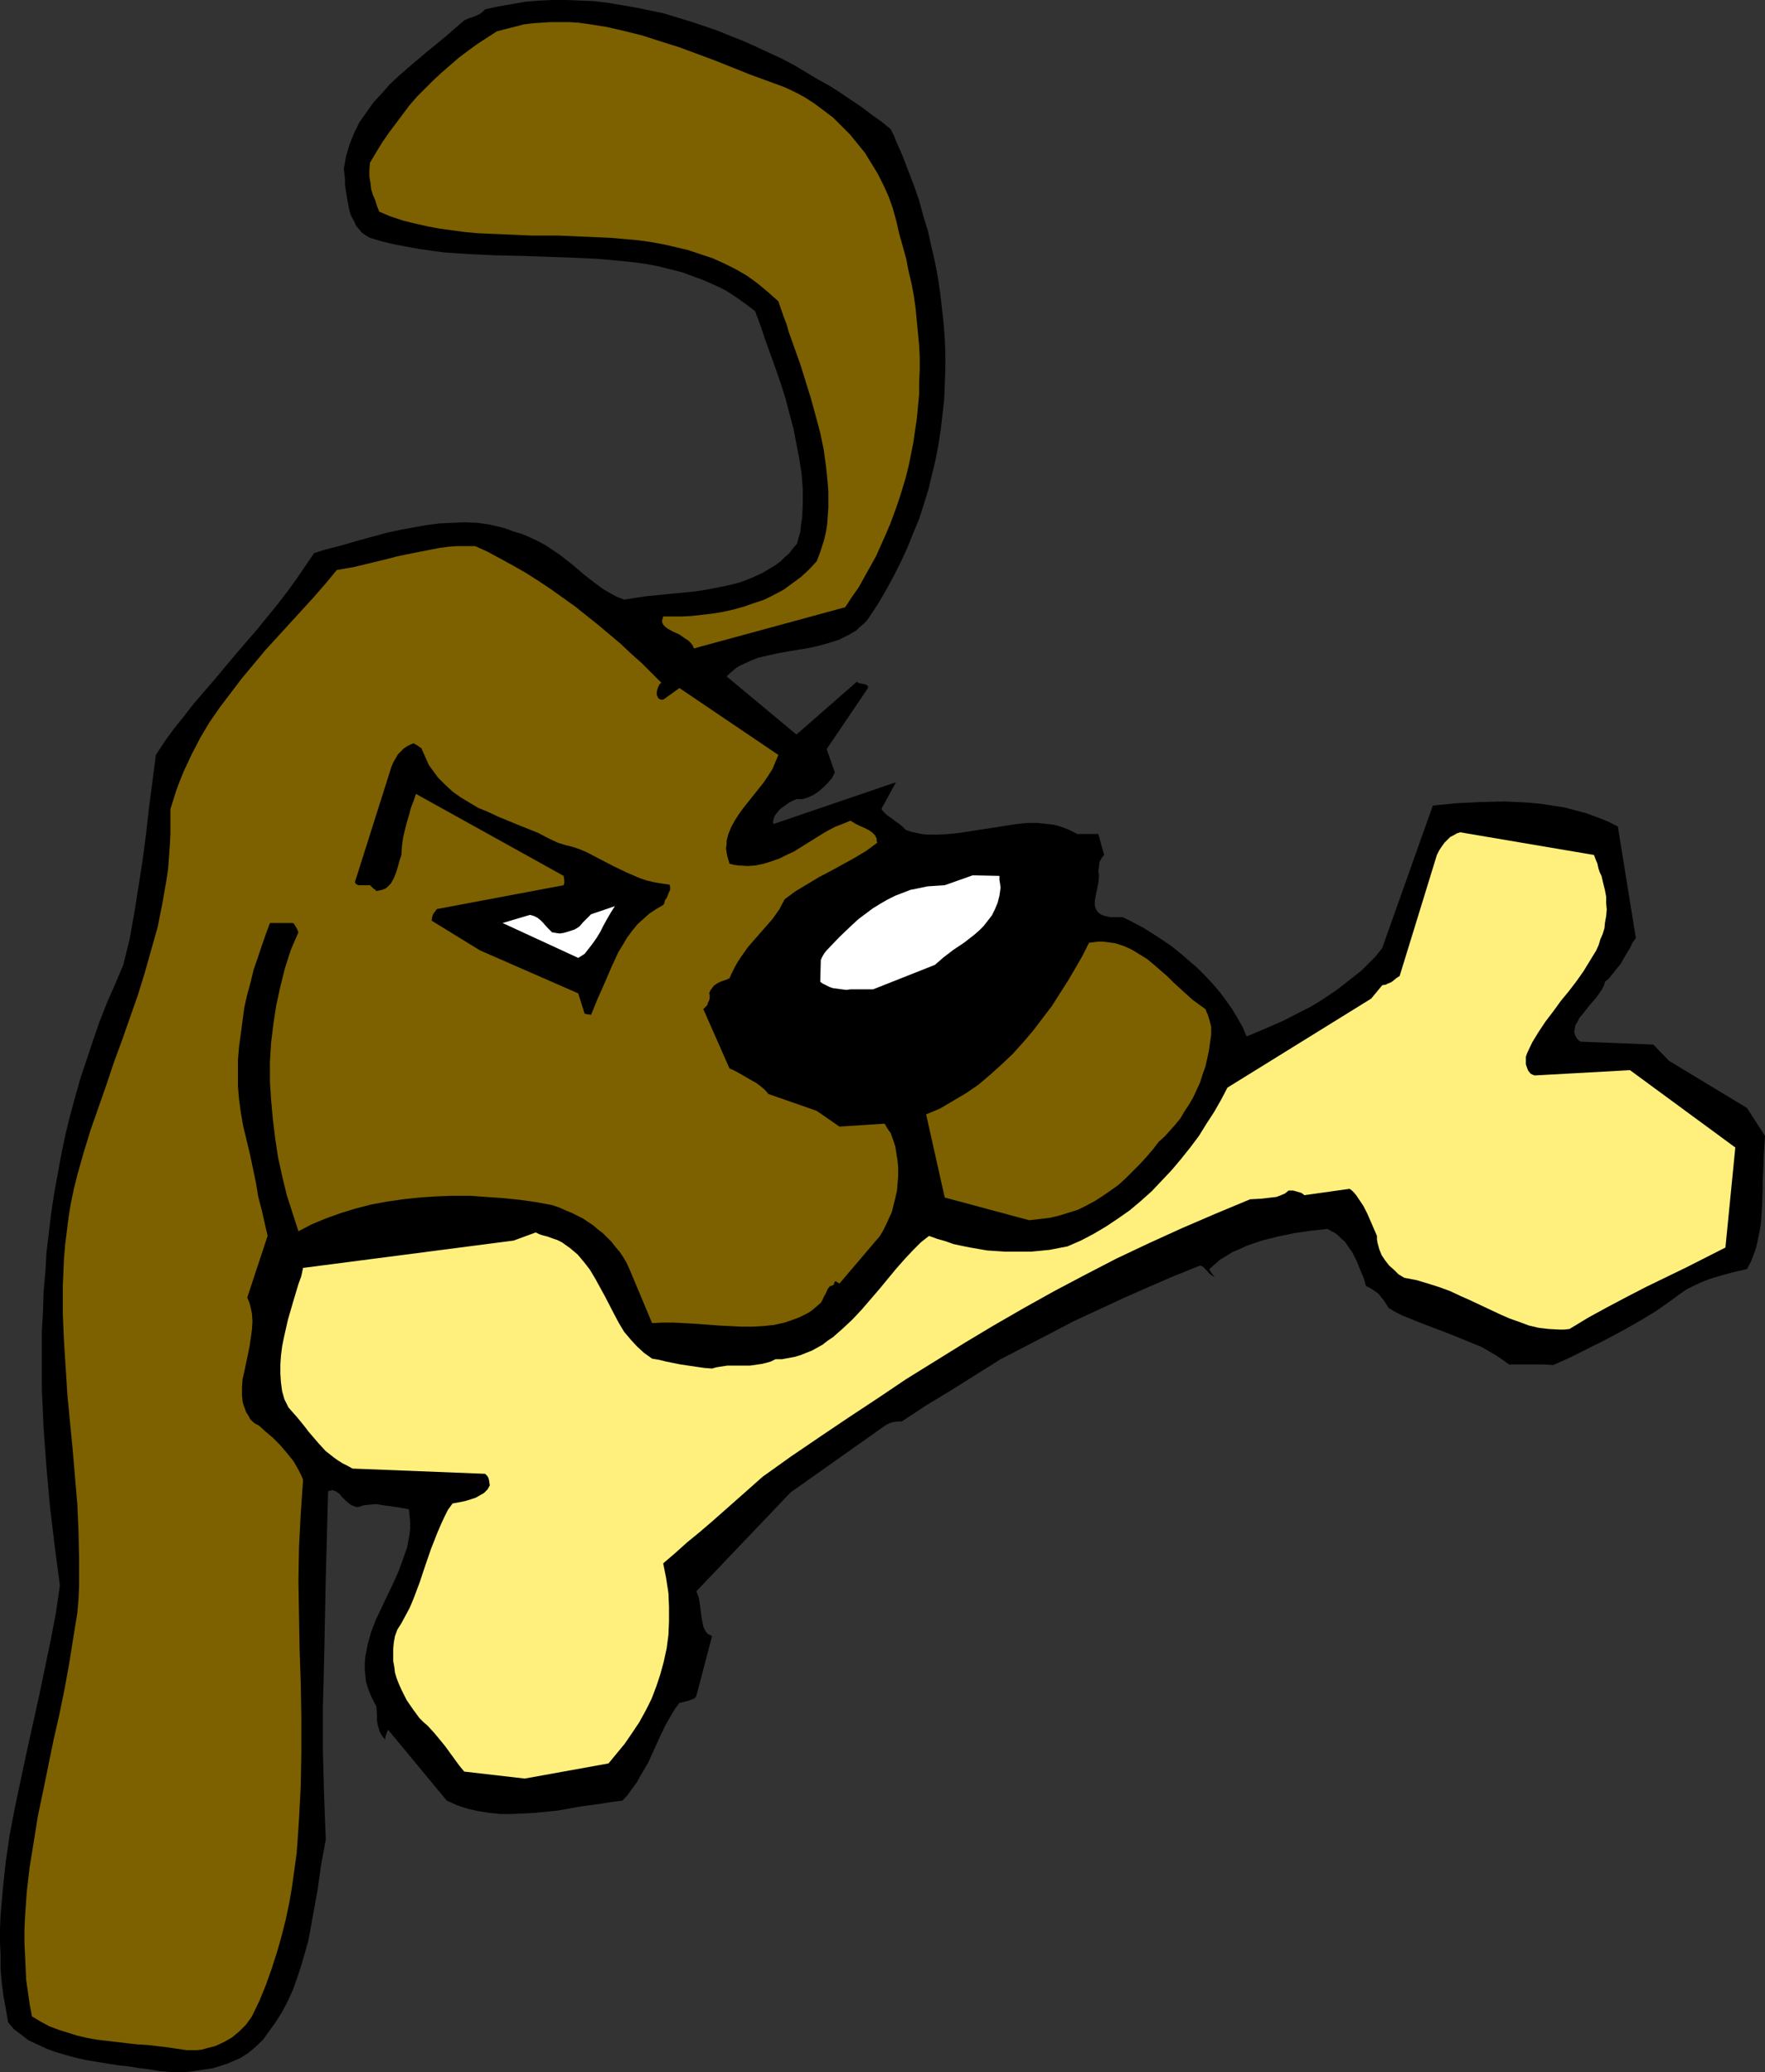 <?xml version="1.0" encoding="UTF-8" standalone="no"?>
<svg
   version="1.0"
   width="129.724mm"
   height="152.316mm"
   id="svg8"
   sodipodi:docname="Dog with Bone 02.wmf"
   xmlns:inkscape="http://www.inkscape.org/namespaces/inkscape"
   xmlns:sodipodi="http://sodipodi.sourceforge.net/DTD/sodipodi-0.dtd"
   xmlns="http://www.w3.org/2000/svg"
   xmlns:svg="http://www.w3.org/2000/svg">
  <rect width="100%" height="100%" fill="#333333" stroke="none"/>
  <sodipodi:namedview
     id="namedview8"
     pagecolor="#ffffff"
     bordercolor="#000000"
     borderopacity="0.25"
     inkscape:showpageshadow="2"
     inkscape:pageopacity="0.0"
     inkscape:pagecheckerboard="0"
     inkscape:deskcolor="#d1d1d1"
     inkscape:document-units="mm" />
  <defs
     id="defs1">
    <pattern
       id="WMFhbasepattern"
       patternUnits="userSpaceOnUse"
       width="6"
       height="6"
       x="0"
       y="0" />
  </defs>
  <path
     style="fill:#000000;fill-opacity:1;fill-rule:evenodd;stroke:none"
     d="m 44.278,575.36 2.101,0.162 2.101,0.162 h 2.101 l 2.101,-0.162 2.262,-0.323 2.101,-0.323 2.101,-0.323 2.101,-0.646 1.939,-0.646 1.939,-0.808 1.778,-0.808 1.778,-1.131 1.616,-1.293 1.454,-1.293 1.454,-1.454 1.131,-1.616 2.101,-2.908 1.939,-3.07 1.616,-3.07 1.454,-3.231 1.131,-3.231 1.131,-3.393 0.97,-3.393 0.97,-3.393 1.293,-7.109 1.293,-7.109 0.97,-6.948 1.293,-6.948 -0.485,-12.441 -0.323,-12.28 v -12.118 l 0.323,-12.118 0.485,-23.913 0.646,-23.913 0.646,-0.162 0.485,-0.162 0.485,0.162 0.485,0.162 0.97,0.646 0.808,0.969 0.97,0.969 0.97,0.808 0.646,0.485 0.485,0.162 0.808,0.323 h 0.646 l 1.616,-0.485 1.616,-0.162 1.778,-0.162 1.778,0.323 3.555,0.485 3.717,0.646 0.162,1.777 0.162,1.777 v 1.777 l -0.162,1.616 -0.323,1.777 -0.323,1.777 -1.131,3.231 -1.293,3.555 -1.454,3.231 -3.232,6.786 -1.616,3.393 -1.293,3.393 -0.97,3.393 -0.323,1.777 -0.323,1.616 -0.162,1.777 v 1.777 l 0.162,1.616 0.162,1.777 0.485,1.616 0.646,1.777 0.808,1.777 0.97,1.777 0.162,2.585 v 1.131 l 0.162,1.293 0.323,1.131 0.323,0.969 0.646,1.131 0.808,0.969 v -0.162 -0.162 l 0.162,-0.808 0.646,-1.616 16.322,19.712 2.909,1.293 2.909,0.969 2.909,0.646 3.07,0.485 3.232,0.323 h 3.07 l 3.232,-0.162 3.232,-0.162 6.302,-0.646 6.302,-1.131 5.979,-0.808 2.909,-0.485 2.747,-0.323 1.454,-1.616 1.293,-1.777 1.293,-1.777 0.97,-1.777 2.101,-3.555 1.616,-3.555 1.616,-3.555 1.616,-3.393 1.778,-3.07 0.97,-1.616 1.131,-1.454 1.293,-0.323 1.293,-0.323 1.293,-0.485 0.485,-0.323 0.323,-0.485 4.363,-16.642 -0.646,-0.323 -0.646,-0.323 -0.485,-0.646 -0.323,-0.646 -0.323,-0.646 -0.162,-0.808 -0.323,-1.777 -0.485,-3.716 -0.323,-1.939 -0.646,-1.616 26.179,-27.467 26.502,-18.742 0.97,-0.485 1.131,-0.323 1.131,-0.162 h 1.131 l 3.232,-2.1 3.394,-2.262 6.949,-4.201 6.949,-4.362 6.949,-4.362 13.413,-6.948 6.787,-3.555 6.949,-3.231 6.949,-3.231 6.949,-3.07 7.11,-3.07 7.272,-2.908 0.485,0.162 0.323,0.162 0.323,0.323 0.485,0.485 0.97,1.131 0.646,0.485 0.808,0.485 -0.162,-0.162 -0.323,-0.485 -0.485,-0.646 -0.323,-0.485 -0.162,-0.485 1.454,-1.293 1.454,-1.293 1.616,-0.969 1.778,-1.131 1.939,-0.808 2.101,-0.969 4.202,-1.454 4.525,-1.131 4.686,-0.969 4.525,-0.646 4.525,-0.485 1.131,0.646 0.97,0.485 0.97,0.808 0.808,0.808 0.97,0.808 0.646,0.969 1.454,2.1 1.131,2.262 0.97,2.424 0.97,2.262 0.646,2.262 0.97,0.485 0.808,0.485 0.97,0.646 0.808,0.646 0.646,0.808 0.808,0.969 1.293,2.1 1.939,1.131 1.939,0.969 4.363,1.777 8.888,3.393 4.363,1.777 4.363,1.777 1.939,1.131 1.939,1.131 1.939,1.293 1.778,1.293 h 3.394 3.232 2.909 l 2.747,0.162 4.686,-2.1 4.848,-2.424 4.848,-2.424 4.848,-2.585 4.848,-2.747 4.525,-2.747 4.363,-3.07 1.939,-1.454 2.101,-1.454 2.262,-1.131 2.101,-0.969 2.101,-0.808 2.101,-0.646 4.04,-1.131 4.202,-0.969 1.131,-2.1 0.808,-2.1 0.646,-1.939 0.485,-2.262 0.485,-2.262 0.323,-2.262 0.323,-4.686 0.162,-4.686 v -2.424 l 0.162,-2.424 0.162,-4.847 0.323,-5.009 v 0 l -5.01,-7.755 -21.654,-13.087 -4.363,-4.524 -20.2,-0.808 -0.485,-0.323 -0.485,-0.485 -0.485,-0.808 -0.323,-0.969 0.162,-0.969 0.162,-0.969 0.646,-1.131 0.485,-0.969 0.97,-1.131 1.778,-2.262 1.939,-2.262 0.808,-1.131 0.646,-0.969 0.646,-1.131 0.323,-1.131 0.97,-0.808 0.808,-0.969 1.293,-1.616 1.293,-1.616 0.808,-1.454 0.97,-1.616 0.808,-1.293 0.646,-1.454 0.97,-1.293 -5.01,-31.022 -2.909,-1.454 -2.909,-1.131 -3.07,-1.131 -3.07,-0.808 -3.07,-0.808 -3.232,-0.485 -3.232,-0.485 -3.394,-0.323 -3.232,-0.162 -3.394,-0.162 -6.626,0.162 -6.626,0.323 -6.626,0.646 -14.059,39.585 -1.778,2.262 -1.939,1.939 -2.101,2.1 -2.262,1.777 -2.262,1.777 -2.262,1.777 -2.424,1.616 -2.424,1.616 -2.424,1.454 -2.586,1.293 -5.01,2.585 -5.171,2.262 -5.01,2.1 -1.131,-2.585 -1.454,-2.585 -1.454,-2.424 -1.616,-2.262 -1.778,-2.424 -1.939,-2.262 -2.101,-2.262 -2.262,-2.262 -2.262,-1.939 -2.424,-2.1 -2.424,-1.939 -2.586,-1.777 -2.747,-1.777 -2.586,-1.616 -2.747,-1.454 -2.909,-1.454 h -3.555 l -1.293,-0.323 -0.646,-0.162 -0.646,-0.323 -0.646,-0.485 -0.485,-0.646 -0.323,-0.646 -0.162,-0.646 v -0.646 -0.808 l 0.323,-1.616 0.646,-3.231 0.162,-1.777 v -0.646 l -0.162,-0.808 0.162,-1.293 0.162,-1.293 0.646,-1.131 0.323,-0.485 0.323,-0.323 -1.616,-5.817 h -5.818 l -1.293,-0.646 -1.293,-0.646 -1.293,-0.485 -1.454,-0.485 -1.293,-0.323 -1.454,-0.162 -2.909,-0.323 h -3.07 l -3.07,0.323 -3.07,0.485 -3.07,0.485 -6.302,0.969 -3.07,0.485 -3.07,0.323 -3.07,0.162 h -3.07 l -1.454,-0.162 -1.454,-0.323 -1.454,-0.323 -1.454,-0.485 -0.97,-0.969 -0.97,-0.808 -0.97,-0.646 -0.808,-0.646 -1.616,-1.131 -0.808,-0.808 -0.646,-0.808 4.04,-7.432 -34.098,11.633 v -0.485 -0.485 l 0.323,-1.131 0.646,-0.969 0.97,-1.131 1.131,-0.808 1.131,-0.808 1.131,-0.646 1.131,-0.485 h 1.616 l 1.616,-0.485 1.454,-0.646 1.454,-0.969 1.293,-1.131 1.293,-1.293 1.131,-1.293 0.808,-1.616 -2.262,-6.463 11.474,-16.965 v -0.485 l -0.323,-0.323 -0.323,-0.162 -0.485,-0.162 -1.131,-0.162 -0.485,-0.162 -0.323,-0.323 -16.806,14.703 -19.392,-16.157 0.808,-0.808 0.97,-0.808 0.97,-0.808 1.131,-0.646 2.424,-1.131 2.424,-0.969 2.747,-0.646 2.909,-0.646 2.747,-0.485 2.909,-0.485 2.909,-0.485 2.909,-0.646 2.747,-0.808 2.586,-0.808 2.586,-1.293 1.131,-0.646 1.131,-0.646 0.97,-0.969 0.97,-0.808 0.97,-0.969 0.808,-1.131 2.424,-3.716 2.262,-3.878 2.101,-3.878 1.939,-3.878 1.778,-3.878 1.616,-4.039 1.616,-3.878 1.293,-4.039 1.293,-4.201 0.97,-4.039 0.97,-4.039 0.808,-4.201 0.646,-4.201 0.485,-4.201 0.485,-4.201 0.162,-4.201 0.162,-4.362 v -4.201 l -0.162,-4.201 -0.323,-4.201 -0.485,-4.362 -0.485,-4.201 -0.646,-4.362 -0.808,-4.201 -0.97,-4.201 -0.97,-4.362 -1.293,-4.201 -1.131,-4.201 -1.454,-4.201 -1.616,-4.201 -1.616,-4.201 -1.778,-4.039 -0.485,-1.293 -0.485,-0.969 -0.162,-0.323 -0.162,-0.323 -0.162,-0.323 v 0 l -2.586,-2.1 -2.747,-1.939 -2.747,-2.1 -2.909,-1.939 -3.07,-2.1 -3.07,-1.939 -3.232,-1.777 -3.232,-1.939 -3.232,-1.939 -3.394,-1.777 -6.949,-3.231 -3.555,-1.616 -3.717,-1.454 -3.555,-1.454 -3.717,-1.293 -3.878,-1.293 L 188.102,4.847 184.385,3.716 180.507,2.908 176.629,2.1 172.912,1.454 169.033,0.808 165.155,0.323 161.277,0.162 157.398,0 h -3.717 l -3.878,0.162 -3.878,0.323 -3.717,0.646 -3.717,0.646 -3.717,0.808 -0.646,0.646 -0.808,0.646 -1.454,0.646 -0.808,0.323 -0.646,0.162 -1.454,0.646 -2.424,2.1 -2.586,2.262 -5.333,4.362 -5.333,4.524 -2.586,2.262 -2.424,2.262 -2.262,2.585 -2.262,2.424 -1.939,2.747 -1.939,2.747 -1.454,2.908 -1.293,3.231 -0.485,1.616 -0.485,1.616 -0.323,1.777 -0.323,1.777 0.323,2.908 v 1.293 l 0.162,1.454 0.485,2.908 0.485,2.585 0.323,1.293 0.485,1.131 0.646,1.131 0.485,1.131 0.808,0.969 0.808,0.969 1.131,0.808 1.131,0.646 3.232,0.969 3.394,0.808 3.394,0.646 3.555,0.646 3.394,0.485 3.555,0.485 7.11,0.485 7.11,0.323 7.272,0.162 14.059,0.485 7.11,0.323 6.949,0.646 3.232,0.323 3.394,0.485 3.394,0.646 3.232,0.808 3.232,0.808 3.07,1.131 3.07,1.131 2.909,1.293 3.07,1.454 2.747,1.777 2.747,1.939 2.747,2.1 1.454,3.878 1.293,3.878 1.454,4.039 1.454,4.039 1.454,4.201 1.293,4.039 1.131,4.362 1.131,4.201 0.808,4.201 0.808,4.201 0.646,4.201 0.323,4.201 v 3.878 l -0.162,4.039 -0.323,1.777 -0.162,1.939 -0.485,1.777 -0.485,1.777 -1.131,1.293 -0.97,1.293 -1.293,1.131 -1.131,1.131 -1.293,0.969 -1.293,0.808 -2.747,1.616 -2.909,1.293 -2.909,1.131 -3.07,0.808 -3.232,0.646 -3.232,0.646 -3.232,0.485 -6.626,0.646 -6.626,0.646 -3.232,0.485 -3.07,0.485 -2.101,-0.808 -1.778,-0.969 -1.939,-1.131 -1.778,-1.293 -3.555,-2.747 -3.394,-2.908 -3.555,-2.747 -1.939,-1.293 -1.939,-1.293 -2.101,-1.131 -2.101,-0.969 -2.262,-0.969 -2.262,-0.646 -1.616,-0.646 -1.616,-0.485 -3.394,-0.808 -3.394,-0.485 -3.555,-0.162 -3.555,0.162 -3.555,0.162 -3.717,0.485 -3.555,0.646 -3.555,0.646 -3.717,0.808 -7.11,1.939 -3.394,0.969 -3.394,0.969 -3.232,0.808 -3.07,0.969 -2.424,3.555 -2.424,3.555 -2.586,3.555 -2.586,3.393 -5.656,6.948 -5.979,6.948 -5.818,6.948 -5.979,6.948 -2.747,3.555 -2.747,3.393 -2.586,3.555 -2.424,3.716 -0.97,7.432 -0.97,7.432 -0.808,7.271 -0.97,7.271 -1.131,7.271 -1.131,7.109 -1.293,7.271 -1.778,7.271 -2.262,5.332 -2.262,5.17 -2.101,5.332 -1.778,5.17 -1.778,5.332 -1.778,5.332 -1.454,5.17 -1.454,5.332 -1.293,5.332 -1.131,5.493 -0.97,5.332 -0.97,5.332 -0.808,5.332 -0.646,5.493 -0.646,5.332 -0.323,5.493 -0.485,5.493 -0.162,5.332 -0.323,5.493 v 5.332 10.987 l 0.485,10.825 0.808,10.987 0.97,10.825 1.293,10.825 1.454,10.987 -1.131,7.755 -1.454,7.594 -1.616,7.755 -1.616,7.755 -3.394,15.349 -1.616,7.594 -1.616,7.594 -1.454,7.594 -1.131,7.594 -0.808,7.594 -0.646,7.432 L 0,535.775 v 3.878 l 0.162,3.716 v 3.716 l 0.323,3.716 0.485,3.716 0.646,3.555 0.646,3.716 1.616,1.939 1.939,1.454 2.101,1.616 2.424,1.131 2.424,1.131 2.586,0.969 2.747,0.808 2.909,0.808 2.909,0.646 2.909,0.485 5.979,0.969 3.07,0.323 2.909,0.485 2.747,0.323 z"
     id="path1" />
  <path
     style="fill:#7d6100;fill-opacity:1;fill-rule:evenodd;stroke:none"
     d="m 51.874,569.543 h 1.454 1.293 l 1.454,-0.162 1.131,-0.323 1.293,-0.323 1.293,-0.323 2.424,-1.131 2.262,-1.293 1.939,-1.616 1.939,-1.939 1.616,-2.262 2.101,-4.362 1.778,-4.362 1.616,-4.524 1.454,-4.524 1.293,-4.524 1.131,-4.524 0.97,-4.524 0.808,-4.686 0.646,-4.686 0.646,-4.686 0.323,-4.524 0.323,-4.847 0.485,-9.371 0.162,-9.371 v -9.533 l -0.162,-9.533 -0.323,-9.533 -0.162,-9.533 -0.162,-9.371 0.162,-9.371 0.485,-9.371 0.323,-4.686 0.323,-4.686 -0.485,-1.131 -0.646,-1.293 -1.454,-2.585 -1.939,-2.424 -1.939,-2.262 -1.939,-1.939 -2.101,-1.777 -1.778,-1.616 -0.97,-0.485 -0.646,-0.485 -0.808,-0.808 -0.485,-0.969 -0.646,-0.969 -0.323,-0.969 -0.323,-0.808 -0.323,-1.131 -0.162,-1.939 v -2.1 l 0.162,-2.262 0.485,-2.1 0.485,-2.262 0.97,-4.686 0.323,-2.262 0.323,-2.262 0.162,-2.424 -0.162,-2.262 -0.485,-2.262 -0.323,-0.969 -0.485,-1.131 5.656,-17.127 -0.808,-3.555 -0.808,-3.555 -0.97,-3.716 -0.646,-3.878 -1.616,-7.755 -0.97,-4.039 -0.97,-4.039 -0.646,-3.716 -0.485,-3.555 -0.323,-3.716 v -3.716 -3.716 l 0.323,-3.716 0.485,-3.555 0.485,-3.716 0.485,-3.555 0.808,-3.555 0.97,-3.555 0.808,-3.393 1.131,-3.231 1.131,-3.393 1.131,-3.231 1.131,-3.07 h 6.302 l 0.323,0.162 0.323,0.485 0.485,0.808 0.485,1.131 -2.101,4.847 -1.616,5.009 -1.293,5.17 -1.131,5.17 -0.808,5.17 -0.646,5.332 -0.323,5.332 v 5.332 l 0.323,5.17 0.485,5.332 0.646,5.332 0.808,5.332 1.131,5.17 1.293,5.332 1.616,5.009 1.616,5.009 3.717,-1.939 3.878,-1.616 4.04,-1.454 4.202,-1.293 4.363,-1.131 4.363,-0.808 4.525,-0.646 4.525,-0.485 4.686,-0.323 4.525,-0.162 h 4.848 l 4.525,0.323 4.686,0.323 4.686,0.485 4.525,0.646 4.363,0.808 1.939,0.646 1.778,0.808 1.616,0.646 1.616,0.808 1.616,0.808 1.454,0.969 1.454,0.969 1.293,1.131 1.293,0.969 1.293,1.293 1.131,1.131 1.131,1.454 1.131,1.293 0.97,1.454 0.97,1.616 0.808,1.777 6.302,15.026 2.909,-0.162 h 2.909 l 3.07,0.162 3.07,0.162 6.464,0.485 6.302,0.323 h 3.07 l 3.07,-0.162 3.07,-0.323 2.909,-0.646 2.747,-0.969 1.293,-0.485 1.293,-0.646 1.293,-0.646 1.131,-0.808 1.131,-0.969 1.131,-0.969 0.485,-0.808 0.323,-0.808 0.646,-1.131 0.485,-1.131 0.646,-0.808 h 0.323 l 0.323,-0.162 0.323,-0.162 0.162,-0.323 v -0.323 l 0.162,-0.162 0.162,-0.162 h 0.162 l 0.162,0.162 0.323,0.162 0.485,0.323 10.019,-11.795 1.131,-1.293 0.97,-1.616 0.808,-1.616 0.808,-1.777 0.808,-1.777 0.485,-1.939 0.485,-1.939 0.485,-2.1 0.162,-2.1 0.162,-1.939 v -2.1 l -0.162,-2.1 -0.323,-1.939 -0.323,-2.1 -0.646,-1.939 -0.646,-1.777 -0.485,-0.646 -0.323,-0.485 -0.323,-0.485 -0.162,-0.323 -0.162,-0.323 -0.162,-0.162 v -0.162 0 l -12.605,0.808 -6.302,-4.362 -13.413,-4.686 -0.97,-1.131 -1.131,-0.969 -1.293,-0.969 -1.454,-0.808 -3.07,-1.777 -1.454,-0.808 -1.454,-0.646 -7.272,-16.48 0.323,-0.323 0.323,-0.323 0.485,-0.485 0.162,-0.646 0.323,-0.646 0.162,-0.646 v -0.808 l -0.162,-0.485 0.323,-0.808 0.485,-0.646 0.485,-0.646 0.646,-0.485 0.808,-0.485 0.808,-0.323 0.97,-0.323 1.131,-0.485 0.646,-1.454 0.808,-1.616 0.808,-1.454 0.97,-1.454 1.939,-2.747 2.262,-2.585 2.262,-2.585 2.262,-2.585 1.939,-2.747 0.646,-1.293 0.808,-1.454 3.07,-2.262 3.232,-1.939 3.232,-1.939 3.394,-1.777 6.464,-3.555 3.232,-1.939 3.07,-2.262 -0.162,-0.485 v -0.646 l -0.485,-0.969 -0.808,-0.808 -0.97,-0.646 -1.293,-0.646 -1.131,-0.485 -1.293,-0.646 -1.293,-0.808 -1.939,0.808 -2.101,0.808 -1.939,0.969 -1.939,1.131 -3.878,2.424 -3.878,2.424 -2.101,0.969 -1.939,0.969 -2.262,0.808 -2.101,0.646 -2.262,0.485 -2.262,0.162 -2.586,-0.162 -1.131,-0.162 -1.293,-0.323 -0.323,-1.131 -0.323,-1.131 -0.162,-0.969 -0.162,-0.969 0.162,-1.131 v -0.969 l 0.485,-1.939 0.808,-1.939 0.97,-1.777 1.131,-1.777 1.293,-1.777 5.656,-7.109 1.293,-1.939 1.131,-1.777 0.808,-1.939 0.808,-1.939 -27.472,-18.581 -4.525,3.231 h -0.485 l -0.485,-0.162 -0.323,-0.162 -0.162,-0.323 -0.323,-0.646 v -0.808 l 0.162,-0.808 0.323,-0.808 0.323,-0.646 0.485,-0.323 -2.747,-2.747 -2.747,-2.747 -2.909,-2.585 -2.909,-2.747 -3.07,-2.585 -3.07,-2.585 -6.464,-5.17 -3.394,-2.424 -3.394,-2.424 -3.394,-2.262 -3.555,-2.262 -3.394,-1.939 -3.555,-1.939 -3.555,-1.939 -3.555,-1.616 h -2.424 -2.586 l -2.424,0.162 -2.424,0.323 -5.01,0.969 -4.848,0.969 -2.262,0.485 -2.424,0.646 -4.686,1.131 -4.686,1.131 -4.686,0.808 -3.07,3.716 -3.232,3.716 -13.574,14.865 -3.232,3.878 -3.232,3.878 -3.07,4.039 -3.07,4.039 -2.909,4.201 -2.586,4.362 -2.424,4.686 -2.262,4.847 -0.97,2.424 -0.97,2.585 -0.808,2.585 -0.808,2.585 v 3.393 3.393 l -0.162,3.231 -0.485,6.624 -0.485,3.231 -1.131,6.463 -1.293,6.463 -1.778,6.301 -1.778,6.301 -1.939,6.301 -4.363,12.441 -2.262,6.14 -2.101,6.301 -4.363,12.441 -1.939,6.301 -1.778,6.301 -0.97,3.878 -0.808,3.878 -0.646,3.878 -0.485,3.878 -0.485,3.878 -0.323,3.878 -0.162,3.878 -0.162,3.716 v 7.755 l 0.323,7.594 0.485,7.594 0.485,7.594 1.454,15.026 0.646,7.594 0.646,7.594 0.323,7.432 0.162,7.594 v 7.432 l -0.162,3.716 -0.323,3.878 -1.131,6.948 -1.131,7.109 -1.293,7.109 -1.454,7.109 -1.616,7.109 -1.454,7.109 -1.454,7.109 -1.454,6.948 -1.131,7.109 -1.131,6.948 -0.808,6.948 -0.485,6.948 -0.162,3.555 v 3.555 l 0.162,3.393 0.162,3.393 0.162,3.555 0.485,3.393 0.485,3.393 0.646,3.393 2.424,1.454 2.424,1.293 2.586,0.969 2.586,0.808 2.586,0.808 2.747,0.646 2.747,0.485 2.747,0.323 5.494,0.646 2.909,0.323 2.747,0.162 5.494,0.646 z"
     id="path2" />
  <path
     style="fill:#fff07d;fill-opacity:1;fill-rule:evenodd;stroke:none"
     d="m 145.763,494.089 23.27,-4.201 2.262,-2.747 2.262,-2.747 2.101,-3.07 1.939,-2.908 1.778,-3.231 1.616,-3.231 1.293,-3.393 1.131,-3.393 0.97,-3.555 0.808,-3.716 0.485,-3.716 0.162,-3.716 v -4.039 l -0.162,-3.878 -0.646,-4.201 -0.808,-4.039 3.394,-2.908 3.232,-2.908 3.555,-2.908 3.394,-2.908 6.949,-6.14 7.11,-6.301 7.918,-5.655 8.08,-5.493 7.918,-5.332 8.08,-5.332 7.918,-5.332 8.08,-5.009 8.08,-5.009 8.08,-4.847 8.403,-4.847 8.403,-4.686 8.565,-4.524 8.726,-4.524 8.888,-4.201 9.211,-4.201 9.373,-4.039 9.696,-4.039 3.07,-0.162 2.747,-0.323 1.454,-0.162 1.293,-0.485 1.131,-0.485 0.97,-0.808 h 1.293 l 1.131,0.323 1.131,0.323 0.485,0.323 0.323,0.323 12.605,-1.777 0.646,0.485 0.646,0.646 0.646,0.808 0.646,0.969 1.293,1.939 1.131,2.262 2.586,5.978 v 0.969 l 0.162,0.969 0.485,1.777 0.646,1.616 0.97,1.454 1.131,1.454 1.293,1.131 1.293,1.293 1.616,0.969 3.394,0.646 3.232,0.969 3.07,0.969 3.07,1.131 2.747,1.293 2.909,1.293 2.747,1.293 5.494,2.585 2.586,1.131 2.747,0.969 2.586,0.969 2.747,0.646 2.747,0.323 2.909,0.162 h 1.454 l 1.454,-0.162 5.333,-3.231 5.333,-2.908 5.494,-2.908 5.333,-2.747 10.989,-5.332 10.827,-5.493 2.747,-27.79 -29.25,-21.489 -26.179,1.454 h -0.323 l -0.485,-0.162 -0.646,-0.323 -0.646,-0.808 -0.323,-0.808 -0.323,-0.969 v -0.969 -1.131 l 0.323,-0.969 1.454,-3.07 1.778,-2.908 1.939,-2.908 2.101,-2.747 2.101,-2.908 2.262,-2.747 2.101,-2.747 1.939,-2.747 1.778,-2.908 1.778,-2.908 0.646,-1.454 0.485,-1.616 0.646,-1.454 0.485,-1.616 0.162,-1.616 0.323,-1.777 0.162,-1.777 -0.162,-1.777 v -1.777 l -0.323,-1.777 -0.485,-1.939 -0.485,-2.1 -0.485,-0.969 -0.323,-0.969 -0.162,-0.646 -0.162,-0.808 -0.485,-1.131 -0.485,-1.293 -37.168,-6.301 -0.97,0.323 -0.808,0.485 -0.97,0.485 -0.808,0.808 -0.808,0.808 -0.808,1.131 -0.646,0.969 -0.646,1.293 -10.342,33.607 -0.97,0.646 -0.97,0.808 -0.485,0.323 -0.808,0.323 -0.646,0.323 -0.97,0.162 -1.454,1.777 -0.808,0.969 -0.808,0.969 -39.915,24.721 -1.778,3.393 -1.939,3.393 -2.101,3.231 -2.101,3.393 -2.424,3.231 -2.586,3.231 -2.586,3.07 -2.747,2.908 -2.747,2.908 -3.07,2.747 -3.07,2.585 -3.232,2.262 -3.394,2.262 -3.555,2.1 -3.394,1.777 -3.717,1.616 -5.01,0.969 -5.01,0.485 h -4.848 -2.586 l -2.424,-0.162 -2.424,-0.162 -4.686,-0.808 -2.424,-0.485 -2.262,-0.485 -2.262,-0.808 -2.262,-0.646 -2.262,-0.808 -2.262,1.777 -2.262,2.262 -2.262,2.424 -2.424,2.747 -4.525,5.493 -5.01,5.817 -2.586,2.747 -2.586,2.424 -2.747,2.424 -1.454,0.969 -1.454,1.131 -1.454,0.808 -1.454,0.808 -1.616,0.646 -1.616,0.646 -1.616,0.485 -1.778,0.323 -1.778,0.323 h -1.778 l -1.293,0.646 -1.131,0.323 -1.293,0.323 -1.131,0.162 -2.262,0.323 h -2.262 -4.04 l -2.101,0.323 -0.97,0.162 -1.131,0.323 -2.101,-0.162 -2.262,-0.323 -4.363,-0.646 -4.04,-0.808 -1.939,-0.485 -1.939,-0.323 -1.131,-0.808 -1.131,-0.808 -1.939,-1.777 -1.778,-1.939 -1.778,-2.1 -1.454,-2.424 -1.293,-2.424 -2.586,-5.009 -2.747,-5.009 -1.454,-2.424 -1.616,-2.1 -1.778,-2.1 -2.101,-1.777 -1.131,-0.808 -1.131,-0.808 -1.293,-0.646 -1.454,-0.485 -1.293,-0.485 -1.293,-0.323 -0.97,-0.323 -0.97,-0.485 -6.141,2.262 -58.499,7.594 -0.485,2.262 -0.808,2.262 -1.454,4.847 -1.454,5.009 -1.131,5.009 -0.485,2.424 -0.323,2.585 -0.162,2.424 v 2.585 l 0.162,2.424 0.323,2.424 0.646,2.262 1.131,2.262 1.131,1.293 1.293,1.454 2.101,2.585 0.97,1.293 0.97,1.131 1.939,2.262 1.939,2.1 2.262,1.777 1.131,0.808 1.293,0.808 1.293,0.646 1.454,0.808 36.845,1.454 0.646,0.646 0.323,0.646 0.162,0.808 0.162,1.131 -0.646,1.131 -0.97,0.969 -1.131,0.646 -1.131,0.646 -1.454,0.485 -1.616,0.485 -1.616,0.323 -1.778,0.323 -1.293,1.777 -0.97,1.939 -0.97,2.1 -0.97,2.262 -1.778,4.524 -1.616,4.686 -1.616,4.847 -1.778,4.686 -0.97,2.262 -1.131,2.1 -1.131,2.1 -1.131,1.777 -0.646,1.777 -0.323,1.777 -0.162,1.777 v 1.777 1.616 l 0.323,1.777 0.162,1.454 0.485,1.616 0.646,1.616 0.646,1.454 1.454,2.908 1.778,2.585 1.778,2.424 1.131,1.131 1.131,0.969 1.778,1.939 1.616,1.939 1.454,1.777 2.586,3.555 1.293,1.777 1.454,1.777 z"
     id="path3" />
  <path
     style="fill:#7d6100;fill-opacity:1;fill-rule:evenodd;stroke:none"
     d="m 285.87,338.979 2.909,-0.323 2.747,-0.323 2.747,-0.646 2.586,-0.808 2.586,-0.808 2.262,-1.131 2.424,-1.293 2.262,-1.454 2.101,-1.454 2.262,-1.616 1.939,-1.777 1.939,-1.939 1.939,-1.939 1.778,-1.939 1.939,-2.262 1.616,-2.1 1.616,-1.454 1.454,-1.616 1.454,-1.616 1.454,-1.777 1.131,-1.939 1.293,-1.939 1.131,-1.939 0.97,-2.1 0.97,-2.1 0.646,-2.1 0.808,-2.262 0.485,-2.1 0.485,-2.262 0.323,-2.262 0.323,-2.262 v -2.262 l -0.485,-1.777 -0.485,-1.616 -0.323,-0.646 -0.162,-0.485 -0.162,-0.323 v 0 l -1.778,-1.293 -1.778,-1.293 -1.616,-1.454 -3.555,-3.231 -1.778,-1.777 -3.717,-3.231 -1.939,-1.616 -2.101,-1.293 -2.101,-1.293 -2.101,-0.969 -2.424,-0.808 -1.131,-0.162 -1.131,-0.162 -1.293,-0.162 h -1.293 l -1.293,0.162 -1.293,0.162 -1.778,3.555 -1.939,3.393 -2.101,3.555 -2.262,3.555 -2.262,3.555 -2.586,3.393 -2.586,3.393 -2.747,3.231 -2.909,3.231 -3.07,2.908 -3.232,2.908 -3.232,2.747 -3.555,2.424 -3.555,2.1 -3.555,2.1 -3.878,1.616 5.171,23.105 z"
     id="path4" />
  <path
     style="fill:#000000;fill-opacity:1;fill-rule:evenodd;stroke:none"
     d="m 164.185,281.944 1.778,-4.362 1.939,-4.362 1.939,-4.524 1.939,-4.201 1.293,-2.1 1.131,-1.939 1.454,-1.939 1.454,-1.777 1.616,-1.454 1.616,-1.454 1.939,-1.293 1.939,-1.131 0.323,-0.485 0.162,-0.808 0.485,-0.646 0.323,-0.808 0.323,-0.808 0.323,-0.646 v -0.808 l -0.162,-0.646 -2.262,-0.323 -1.939,-0.323 -2.101,-0.485 -1.939,-0.646 -3.717,-1.616 -3.717,-1.777 -3.717,-1.939 -3.717,-1.939 -1.939,-0.808 -1.939,-0.646 -1.939,-0.485 -2.101,-0.646 -2.747,-1.293 -2.747,-1.454 -5.656,-2.262 -5.494,-2.262 -2.747,-1.293 -2.747,-1.131 -2.424,-1.454 -2.424,-1.454 -2.262,-1.616 -2.101,-1.939 -1.939,-1.939 -1.778,-2.424 -0.808,-1.131 -0.646,-1.454 -0.646,-1.454 -0.646,-1.454 v 0 -0.162 l -0.485,-0.323 -0.646,-0.485 -1.131,-0.646 -0.808,0.323 -0.97,0.485 -0.97,0.646 -0.808,0.808 -0.808,0.808 -0.646,1.131 -0.646,1.131 -0.485,1.131 -10.181,32.153 0.323,0.485 0.323,0.162 0.323,0.162 h 1.293 0.646 1.293 l 0.485,0.485 0.162,0.162 h 0.162 v 0 0.162 l 0.162,0.162 0.323,0.162 0.162,0.162 0.323,0.323 0.808,-0.162 0.808,-0.162 0.808,-0.323 0.485,-0.323 0.646,-0.646 0.485,-0.485 0.808,-1.454 0.646,-1.616 0.485,-1.616 0.485,-1.777 0.485,-1.454 0.162,-2.585 0.323,-2.262 0.485,-2.1 0.485,-1.939 0.646,-2.1 0.485,-1.939 0.808,-2.1 0.646,-1.939 41.046,22.782 0.162,1.293 v 0.646 l -0.162,0.646 -35.229,6.624 -0.485,0.646 -0.485,0.646 -0.323,0.808 -0.162,1.131 13.413,8.24 27.31,11.956 1.778,5.655 h 0.162 l 0.485,0.162 h 0.485 z"
     id="path5" />
  <path
     style="fill:#ffffff;fill-opacity:1;fill-rule:evenodd;stroke:none"
     d="m 236.259,274.835 h 6.302 l 17.13,-6.786 1.131,-0.969 1.293,-1.131 2.747,-2.1 2.909,-1.939 2.909,-2.262 1.293,-1.131 1.293,-1.293 1.131,-1.454 1.131,-1.454 0.808,-1.616 0.808,-1.939 0.485,-1.939 0.323,-2.262 -0.162,-1.131 -0.162,-0.969 v -0.485 -0.646 l -7.434,-0.162 -7.757,2.747 -2.424,0.162 -2.424,0.162 -2.262,0.485 -2.424,0.485 -2.101,0.808 -2.101,0.808 -2.262,1.131 -1.939,1.131 -2.101,1.293 -1.939,1.454 -1.939,1.454 -1.778,1.616 -3.555,3.393 -3.555,3.716 -0.646,0.808 -0.485,0.808 -0.323,0.646 v 0.162 l -0.162,0.162 -0.162,6.14 0.646,0.485 0.97,0.485 0.97,0.485 0.97,0.323 1.293,0.162 1.131,0.162 1.293,0.162 z"
     id="path6" />
  <path
     style="fill:#ffffff;fill-opacity:1;fill-rule:evenodd;stroke:none"
     d="m 162.408,264.979 1.131,-1.454 1.131,-1.454 1.131,-1.616 0.97,-1.616 0.808,-1.616 0.97,-1.777 1.131,-1.939 1.131,-1.777 -6.626,2.262 -1.454,1.454 -0.808,0.808 -0.97,1.131 -0.485,0.323 -0.808,0.485 -0.97,0.323 -0.97,0.323 -1.131,0.323 -1.131,0.162 -1.131,-0.162 -0.97,-0.162 -1.293,-1.293 -1.293,-1.454 -0.646,-0.646 -0.808,-0.646 -0.97,-0.485 -1.131,-0.323 -7.595,2.262 21.008,9.694 z"
     id="path7" />
  <path
     style="fill:#7d6100;fill-opacity:1;fill-rule:evenodd;stroke:none"
     d="m 195.051,179.507 39.754,-10.825 1.778,-2.747 1.939,-2.747 1.616,-2.908 1.616,-2.908 1.616,-2.908 2.747,-6.14 1.293,-3.07 1.131,-3.07 1.131,-3.231 0.97,-3.07 0.97,-3.231 0.808,-3.231 0.646,-3.231 0.646,-3.231 0.485,-3.393 0.485,-3.231 0.323,-3.393 0.323,-3.393 v -3.393 l 0.162,-3.393 v -3.393 l -0.162,-3.393 -0.323,-3.393 -0.323,-3.393 -0.323,-3.393 -0.485,-3.555 -0.646,-3.393 -0.808,-3.393 -0.646,-3.393 -0.97,-3.555 -0.97,-3.393 -0.808,-3.555 -0.97,-3.555 -1.131,-3.231 -1.454,-3.231 -1.616,-3.231 -1.778,-2.908 -1.778,-2.908 -2.101,-2.585 -2.101,-2.585 -2.424,-2.424 -2.262,-2.262 -2.586,-1.939 -2.586,-1.939 -2.747,-1.777 -2.747,-1.454 -2.747,-1.293 -4.848,-1.777 -4.848,-1.777 -9.696,-3.878 -10.019,-3.716 -5.171,-1.616 -5.01,-1.616 -5.171,-1.293 -5.01,-1.131 -5.171,-0.808 -2.424,-0.323 -2.586,-0.162 h -2.586 -2.424 l -2.586,0.162 -2.424,0.162 -2.586,0.323 -2.424,0.646 -2.586,0.646 -2.424,0.646 -2.747,1.777 -2.747,1.777 -2.424,1.777 -2.586,1.939 -2.424,2.1 -2.424,2.1 -2.262,2.1 -2.262,2.262 -2.262,2.262 -2.101,2.424 -1.939,2.585 -1.939,2.585 -1.939,2.585 -1.778,2.585 -1.778,2.908 -1.616,2.747 -0.162,2.1 v 1.777 l 0.323,1.777 0.162,1.616 0.485,1.616 0.646,1.454 0.485,1.616 0.646,1.616 3.07,1.293 3.394,1.131 3.232,0.808 3.555,0.808 3.394,0.646 3.555,0.485 3.555,0.485 3.555,0.323 7.434,0.323 7.434,0.323 h 7.434 l 7.434,0.323 7.434,0.323 3.555,0.323 3.717,0.323 3.555,0.485 3.555,0.646 3.555,0.808 3.394,0.808 3.394,1.131 3.394,1.131 3.232,1.454 3.232,1.616 3.07,1.777 2.909,2.1 2.909,2.424 2.909,2.585 1.454,4.201 0.808,2.1 0.646,2.262 1.616,4.524 1.616,4.524 1.454,4.686 1.454,4.686 1.293,4.686 1.293,4.847 0.97,4.686 0.646,4.686 0.485,4.686 0.162,2.262 v 2.262 2.262 l -0.162,2.262 -0.162,2.262 -0.323,2.1 -0.485,2.1 -0.646,2.1 -0.646,1.939 -0.808,2.1 -2.101,2.262 -2.262,2.1 -2.424,1.777 -2.424,1.777 -2.747,1.454 -2.586,1.293 -2.909,0.969 -2.747,0.969 -2.909,0.808 -2.909,0.646 -2.909,0.485 -2.747,0.323 -2.909,0.323 -2.747,0.162 h -2.747 -2.586 l -0.162,0.646 -0.162,0.646 0.162,0.646 0.323,0.485 0.485,0.485 0.646,0.485 1.454,0.808 1.778,0.808 1.616,1.131 0.808,0.485 0.646,0.646 0.646,0.808 0.323,0.808 z"
     id="path8" />
</svg>
